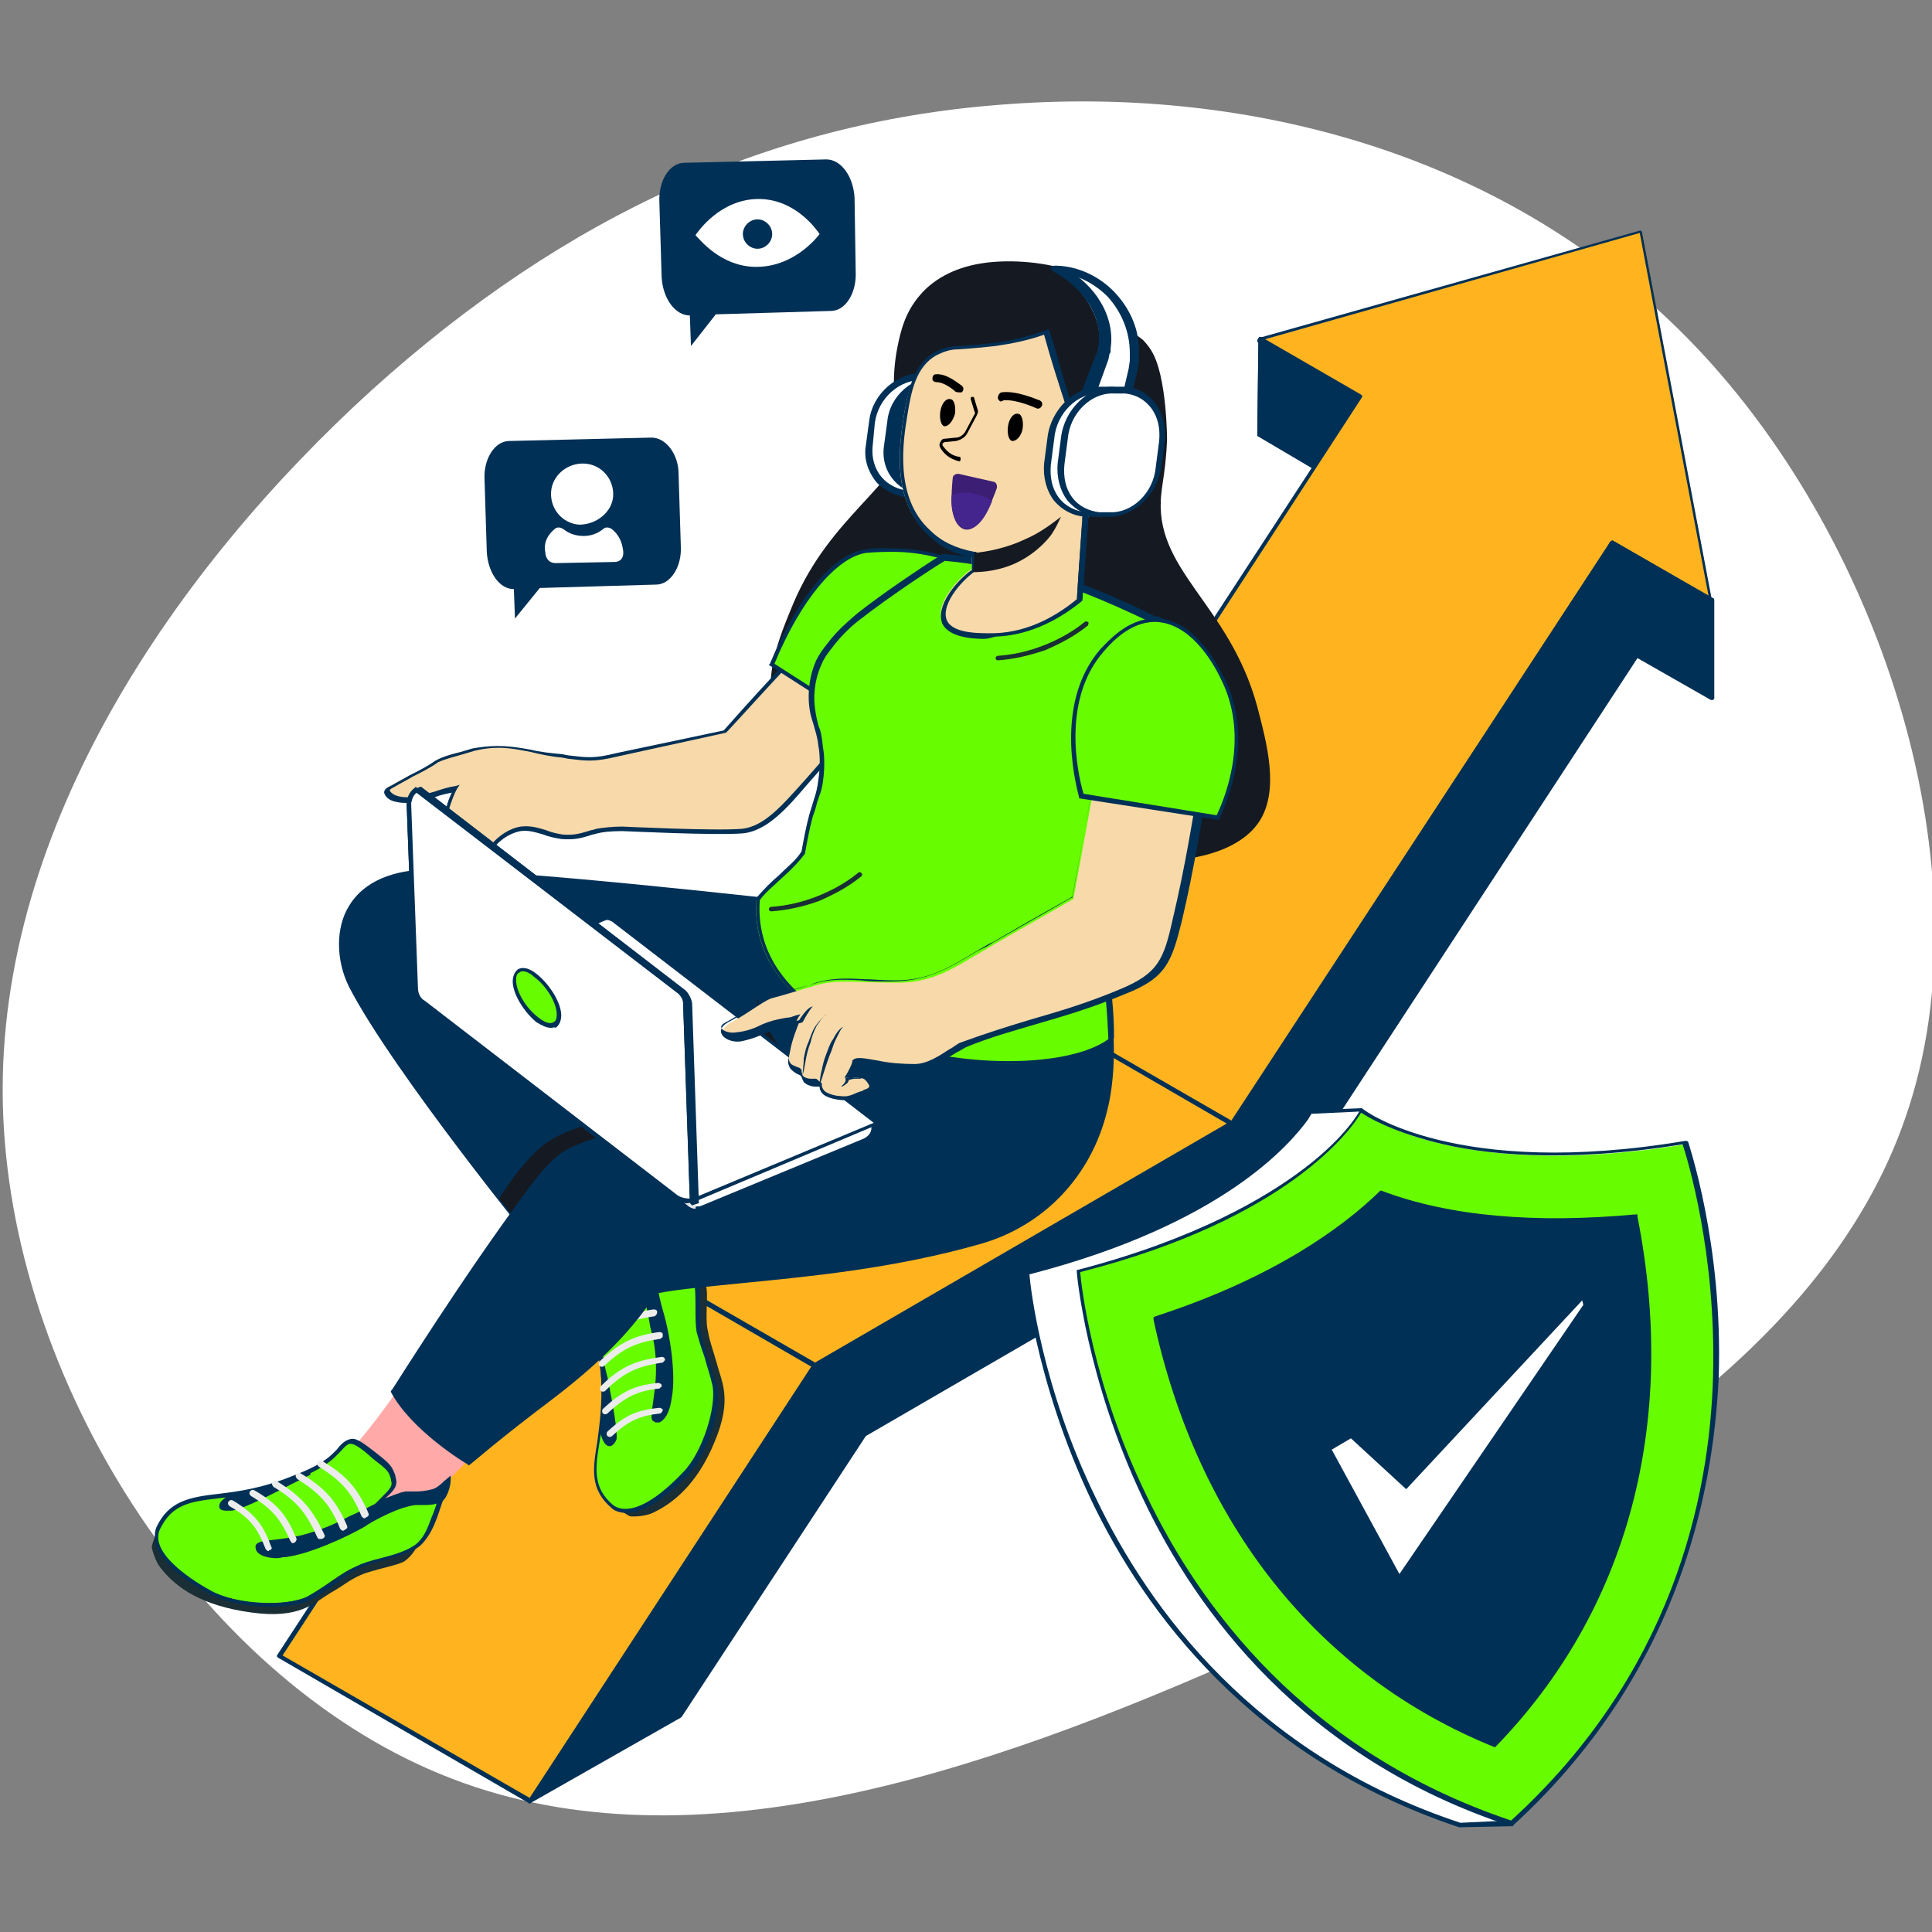 <svg width="400" height="400" viewBox="0 0 400 400" fill="none" xmlns="http://www.w3.org/2000/svg">
<rect x="0" y="0" width="400" height="400" fill="#808080" stroke="none"/>
<g clip-path="url(#clip0_2224_2949)">
<path d="M209.158 21.536C258.207 18.024 312.628 31.369 351.167 71.87C389.705 112.372 411.894 180.733 394.61 231.067C377.326 281.869 319.869 314.879 260.776 341.568C201.917 368.023 141.19 387.922 91.206 367.32C40.989 346.719 1.75 285.615 0.582 228.258C-0.586 170.9 36.785 117.288 76.959 80.766C117.132 44.479 160.342 24.814 209.158 21.536Z" fill="white"/>
<path d="M134.884 90.6L105.454 91.302C102.418 91.302 100.082 95.048 100.316 99.262L100.783 114.245C101.017 118.459 103.352 121.971 106.389 121.971L106.622 128.058L111.761 121.737L135.818 121.035C138.854 121.035 141.19 117.289 140.957 113.075L140.489 98.091C140.489 94.112 137.92 90.6 134.884 90.6Z" fill="#013056"/>
<path d="M126.943 102.774C127.177 99.262 124.607 96.218 121.104 95.984C117.6 95.75 114.33 98.325 114.097 101.837C113.863 105.349 116.432 108.392 119.936 108.626C123.439 108.626 126.709 106.051 126.943 102.774Z" fill="white"/>
<path d="M114.797 109.562C115.264 109.094 115.965 109.094 116.665 109.562C117.833 110.499 119.234 110.967 120.869 110.967C122.271 110.967 123.672 110.499 124.84 109.562C125.307 109.094 126.008 109.094 126.709 109.562C128.11 110.733 128.811 112.138 129.044 114.245V114.479C129.044 115.649 128.344 116.352 127.176 116.352L115.03 116.586C113.862 116.586 113.162 115.883 112.928 114.713V114.479C112.461 112.372 113.395 110.733 114.797 109.562Z" fill="white"/>
<path d="M261.01 70.466L260.776 90.131L281.564 102.539L281.797 82.406L261.01 70.466Z" fill="#67FD00"/>
<path d="M281.564 102.773L260.543 90.365C260.31 90.365 260.31 90.131 260.31 89.897L260.543 70.232C260.543 69.998 260.543 69.998 260.777 69.763C261.01 69.763 261.01 69.763 261.244 69.763L282.031 81.703C282.265 81.703 282.265 81.937 282.265 82.171V102.071C282.031 102.539 282.031 102.773 281.564 102.773C281.798 102.773 281.798 102.773 281.564 102.773ZM261.244 89.897L281.331 101.603V82.64L261.477 71.168L261.244 89.897Z" fill="#013056"/>
<path d="M261.01 70.466L260.776 90.131L281.564 102.539L281.797 82.406L261.01 70.466Z" fill="#013056"/>
<path d="M281.564 102.773L260.543 90.365C260.31 90.365 260.31 90.131 260.31 89.897L260.543 70.232C260.543 69.998 260.543 69.998 260.777 69.763C261.01 69.763 261.01 69.763 261.244 69.763L282.031 81.703C282.265 81.703 282.265 81.937 282.265 82.171V102.071C282.031 102.539 282.031 102.773 281.564 102.773C281.798 102.773 281.798 102.773 281.564 102.773ZM261.244 89.897L281.331 101.603V82.64L261.477 71.168L261.244 89.897Z" fill="#013056"/>
<path d="M109.659 372.939L168.517 282.806L116.666 252.605L57.807 342.739L109.659 372.939Z" fill="#FFB41F"/>
<path d="M109.659 373.408L57.573 343.207L57.34 342.973V342.739L116.199 252.605C116.432 252.371 116.666 252.371 116.666 252.371L168.518 282.338L168.751 282.572V282.806L109.892 372.939C109.892 373.174 109.892 373.408 109.659 373.408ZM58.508 342.739L109.659 372.237L168.051 282.806L116.899 253.308L58.508 342.739Z" fill="#013056"/>
<path d="M168.517 282.806L254.937 232.706L203.085 202.739L116.665 252.605L168.517 282.806Z" fill="#FFB41F"/>
<path d="M168.517 283.274L116.432 253.073C116.198 253.073 116.198 252.839 116.198 252.605C116.198 252.371 116.198 252.371 116.432 252.137L202.852 202.037C203.085 202.037 203.085 202.037 203.319 202.037L255.171 232.003C255.404 232.003 255.404 232.237 255.404 232.471C255.404 232.705 255.404 232.705 255.171 232.94L168.517 283.274C168.751 283.274 168.751 283.274 168.517 283.274ZM117.6 252.605L168.751 282.103L254.236 232.471L203.085 203.207L117.6 252.605Z" fill="#013056"/>
<path d="M203.086 202.739L281.798 82.405L261.011 70.466L339.956 47.991L354.437 124.546L333.65 112.372L254.938 232.706L203.086 202.739Z" fill="#FFB41F"/>
<path d="M254.938 233.174L202.853 202.973L202.619 202.739V202.505L280.864 82.639L260.544 70.934C260.31 70.934 260.31 70.7 260.31 70.466C260.31 70.231 260.544 70.231 260.544 69.997L339.489 47.757H339.723L339.957 47.991L354.438 124.311C354.438 124.546 354.438 124.546 354.204 124.78C353.971 124.78 353.971 124.78 353.737 124.78L333.417 113.074L255.405 232.94C255.172 232.94 255.172 233.174 254.938 233.174ZM203.787 202.505L254.938 232.003L333.417 112.138C333.65 111.904 333.884 111.904 333.884 111.904L353.737 123.375L339.489 48.225L261.945 70.231L281.798 81.703L282.032 81.937V82.171L203.787 202.505Z" fill="#013056"/>
<path d="M354.437 124.545V144.445L338.788 135.548L266.615 246.05L178.794 296.852L140.956 354.912L109.658 372.939L168.517 282.805L254.937 232.705L333.649 112.371L354.437 124.545Z" fill="#013056"/>
<path d="M109.659 373.407C109.659 373.407 109.425 373.407 109.425 373.172C109.192 372.938 109.192 372.704 109.425 372.704L168.284 282.571C168.284 282.571 168.284 282.571 168.518 282.337L254.937 232.237L333.416 112.137C333.65 111.903 333.883 111.903 333.883 111.903L354.671 123.842C354.904 123.842 354.904 124.076 354.904 124.311V144.444C354.904 144.678 354.904 144.678 354.671 144.913C354.437 144.913 354.437 144.913 354.203 144.913L339.022 136.25L267.083 246.283C267.083 246.283 267.083 246.283 266.849 246.517L179.262 297.32L141.19 355.38C141.19 355.38 141.19 355.38 140.957 355.614L109.659 373.407ZM168.985 283.039L111.06 371.534L140.49 354.443L178.561 296.384C178.561 296.384 178.561 296.383 178.795 296.149L266.382 245.347L338.554 135.314C338.788 135.08 339.022 135.08 339.022 135.08L353.736 143.742V124.779L333.65 113.073L255.405 232.939C255.405 232.939 255.405 232.939 255.171 233.173L168.985 283.039Z" fill="#013056"/>
<path d="M338.788 135.549L333.649 112.372L354.437 124.546V144.446L338.788 135.549Z" fill="#013056"/>
<path d="M354.437 144.913C354.204 144.913 354.204 144.913 354.437 144.913L338.788 136.017L338.555 135.783L333.183 112.606C333.183 112.372 333.183 112.372 333.416 112.138C333.65 112.138 333.65 112.138 333.883 112.138L354.671 124.077C354.904 124.077 354.904 124.312 354.904 124.546V144.679C354.671 144.679 354.671 144.679 354.437 144.913ZM339.255 135.315L353.97 143.743V124.78L334.35 113.308L339.255 135.315Z" fill="#013056"/>
<path d="M281.798 229.897L271.054 230.365L270.12 231.77C266.616 236.686 252.602 253.308 212.429 263.609C212.429 263.609 219.202 350.699 302.118 377.856L312.863 377.388L281.798 229.897Z" fill="white"/>
<path d="M302.118 378.324C259.141 364.043 236.952 333.609 225.975 310.666C214.063 285.616 212.194 263.843 212.194 263.609V263.141H212.428C252.368 252.84 266.382 236.218 269.885 231.535L270.82 229.897L282.031 229.428V229.897L313.329 378.09L302.118 378.324ZM213.129 263.843C213.362 266.652 215.698 287.254 226.909 310.197C237.887 333.14 259.842 363.341 302.351 377.388L312.395 376.92L281.564 230.131L271.52 230.599L270.82 231.77C267.083 236.92 253.069 253.542 213.129 263.843Z" fill="#013056"/>
<path d="M312.862 377.621C229.945 350.23 223.172 263.374 223.172 263.374C270.586 251.201 281.797 230.13 281.797 230.13C281.797 230.13 300.483 244.879 348.831 236.92C348.831 236.686 377.56 318.859 312.862 377.621Z" fill="#67FD00"/>
<path d="M313.094 378.09H312.861C269.884 364.043 247.696 333.609 236.718 310.432C224.806 285.381 222.938 263.609 222.938 263.375V262.907H223.171C247.462 256.586 262.177 247.923 270.118 241.836C278.76 235.281 281.563 229.897 281.563 229.897L281.796 229.428L282.264 229.663C282.497 229.897 301.416 244.178 348.83 236.218H349.297L349.531 236.452C349.531 236.686 356.771 257.522 355.837 285.147C354.669 310.666 346.728 347.421 313.094 378.09ZM223.638 263.375C223.872 266.184 226.207 286.786 237.419 309.729C248.396 332.672 270.352 362.639 312.861 376.92C346.027 346.719 353.969 310.432 354.669 284.913C355.37 259.395 349.297 239.729 348.363 236.92C323.605 240.9 306.788 239.027 296.978 236.452C287.869 234.111 283.198 231.301 281.796 230.365C279.928 233.643 266.848 252.372 223.638 263.375Z" fill="#013056"/>
<path d="M309.358 361.235C270.82 345.549 247.463 311.837 239.055 273.208C263.346 265.248 277.593 254.947 285.301 247.456C301.651 253.543 320.803 254.011 338.087 252.372C346.262 291.703 338.087 331.502 309.358 361.235Z" fill="#013056"/>
<path d="M309.592 361.703H309.359C272.922 346.954 247.93 315.583 238.821 273.208V272.74L239.288 272.506C263.813 264.546 278.061 254.011 285.535 246.753L285.768 246.519H286.002C300.249 251.904 318.001 253.309 338.554 251.436H339.022V251.904C347.43 294.512 337.153 333.375 309.592 361.703ZM239.522 273.442C248.631 315.114 273.389 346.017 309.359 360.766C336.219 332.907 346.262 294.512 337.854 252.606C317.3 254.713 299.782 253.074 285.535 247.924C277.827 255.181 263.813 265.482 239.522 273.442Z" fill="#013056"/>
<path d="M275.256 299.897L289.737 326.82L328.276 270.399L328.042 268.292L291.138 307.857L279.694 297.322L275.256 299.897Z" fill="white"/>
<path d="M289.738 327.522L274.79 299.662L279.929 296.853L291.14 307.154L328.277 267.355L328.978 270.398L289.738 327.522ZM275.724 300.131L289.738 325.883L327.81 270.164L327.576 269.228L291.14 308.324L279.695 297.789L275.724 300.131Z" fill="#013056"/>
<path d="M189.072 88.961C185.568 100.9 172.021 106.753 164.314 124.78C161.511 131.569 157.073 141.636 161.277 149.128C169.686 164.345 211.261 163.409 220.603 147.255C228.778 132.74 212.662 104.88 206.122 94.111C200.283 92.707 194.677 90.6 189.072 88.961Z" fill="#151A22"/>
<path d="M201.217 124.077C190.239 117.522 182.765 119.395 174.59 125.716C168.984 130.399 150.299 151.235 150.299 151.235L127.877 156.151C122.738 157.322 121.57 157.087 116.432 156.385C108.491 155.449 105.454 153.576 97.98 154.98C95.411 155.683 92.842 156.151 90.506 157.322C87.703 159.429 84.2 160.599 81.163 162.472C79.061 163.408 80.463 164.579 82.097 165.047C86.302 165.984 90.272 163.643 94.243 162.94C93.542 164.111 93.075 165.515 92.608 166.92C92.374 167.622 92.141 168.325 92.141 169.027C92.374 169.964 93.075 170.9 93.309 171.602C93.542 172.305 93.542 173.007 94.009 173.475C94.477 173.944 95.177 174.178 95.644 174.88C96.579 176.051 95.878 178.392 97.279 179.094C97.98 179.562 98.914 179.328 99.381 178.626C100.082 178.158 100.316 177.455 100.783 176.753C102.418 174.178 104.753 171.836 107.79 171.368C111.06 170.9 113.162 172.539 116.432 173.007C119.702 173.241 121.337 172.539 123.672 171.837C124.84 171.602 126.709 171.368 128.811 171.368C128.811 171.368 147.73 172.305 153.569 171.837C160.576 171.134 165.715 161.77 172.955 154.98C188.137 140.934 199.348 129.462 201.217 124.077Z" fill="#F8D9AA"/>
<path d="M97.98 179.796C97.747 179.796 97.279 179.796 97.046 179.562C96.112 179.093 96.112 177.923 95.878 176.986C95.878 176.284 95.644 175.582 95.411 175.113C95.177 174.879 94.944 174.645 94.71 174.645C94.477 174.411 94.01 174.177 93.776 173.943C93.309 173.475 93.309 172.772 93.075 172.304V172.07C93.075 171.602 92.842 171.368 92.608 170.899C92.374 170.431 92.141 169.963 91.907 169.495C91.907 169.026 91.907 168.324 92.141 167.856C92.141 167.622 92.374 167.388 92.374 167.388C92.608 166.217 93.075 165.047 93.542 164.11C92.374 164.344 91.207 164.578 90.039 165.047C87.47 165.749 84.667 166.685 81.864 165.983C80.696 165.749 79.762 165.047 79.528 164.11C79.528 163.642 79.762 163.174 80.93 162.705C82.098 162.003 83.499 161.301 84.667 160.598C86.535 159.662 88.404 158.725 90.039 157.555C91.674 156.618 93.542 156.15 95.411 155.682C96.112 155.448 97.046 155.214 97.747 154.98C102.885 154.043 105.921 154.511 109.892 155.214C111.761 155.682 113.863 155.916 116.432 156.15L117.6 156.384C121.57 156.853 122.972 157.087 127.643 155.916L149.832 151.234C151.467 149.361 168.517 130.164 174.123 125.95C184.634 117.522 192.575 119.16 201.217 124.311L201.45 124.545V124.779C199.348 130.632 186.736 143.274 173.189 155.916C170.853 158.023 168.985 160.364 166.882 162.705C162.912 167.388 158.708 172.07 153.803 172.538C147.963 173.006 129.512 172.07 128.811 172.07C126.242 172.07 124.607 172.304 123.673 172.538C122.972 172.772 122.505 172.772 122.038 173.006C120.403 173.475 119.001 173.943 116.198 173.709C114.797 173.475 113.629 173.24 112.461 172.772C110.826 172.304 109.425 171.836 107.79 172.07C105.221 172.538 102.651 174.411 101.016 177.22L100.783 177.455C100.316 178.157 100.082 178.625 99.382 179.093C99.148 179.562 98.681 179.796 97.98 179.796ZM95.177 162.471L94.71 163.174C94.01 164.344 93.542 165.749 93.075 167.154C93.075 167.388 92.842 167.622 92.842 167.856C92.608 168.324 92.608 168.792 92.608 169.261C92.608 169.729 92.842 169.963 93.075 170.431C93.309 170.899 93.542 171.368 93.776 171.836V172.07C93.776 172.538 94.01 173.006 94.243 173.475C94.477 173.709 94.71 173.943 94.944 173.943C95.177 174.177 95.644 174.411 95.878 174.645C96.345 175.347 96.579 176.05 96.579 176.986C96.579 177.923 96.812 178.625 97.279 178.859C97.747 179.093 98.447 178.859 98.914 178.625C99.382 178.157 99.615 177.689 100.082 177.22L100.316 176.752C102.184 173.709 104.987 171.602 107.79 171.133C109.892 170.899 111.293 171.368 112.928 171.836C114.096 172.304 115.031 172.538 116.432 172.772C118.768 173.006 120.169 172.538 121.804 172.07C122.271 171.836 122.972 171.836 123.439 171.602C124.84 171.368 126.709 171.133 128.811 171.133C129.045 171.133 147.963 172.07 153.569 171.602C158.24 171.133 161.978 166.685 166.415 161.769C168.517 159.428 170.386 157.087 172.722 154.98C185.334 143.04 198.18 130.398 200.516 124.545C189.305 117.99 182.064 120.565 174.59 126.418C168.985 130.866 150.533 151.702 150.299 151.702L127.877 156.618C122.972 157.789 121.57 157.555 117.6 157.087L116.432 156.853C113.863 156.618 111.761 156.15 109.892 155.682C106.155 154.98 103.119 154.277 98.214 155.448C97.513 155.682 96.579 155.916 95.878 156.15C94.243 156.618 92.374 157.087 90.74 157.789C89.105 158.96 87.236 159.896 85.368 160.832C84.2 161.535 82.798 162.237 81.63 162.939C81.163 163.174 80.696 163.408 80.696 163.642C80.696 163.876 81.397 164.578 82.331 164.812C84.9 165.515 87.47 164.578 90.039 163.876C91.44 163.408 92.842 162.94 94.477 162.705L95.177 162.471Z" fill="#013056"/>
<path d="M234.384 68.592C234.384 68.826 236.252 69.997 236.72 70.465C236.72 70.465 237.654 71.402 238.354 72.572C241.624 77.723 241.624 91.067 241.624 91.067C241.391 96.686 240.69 99.729 240.457 102.071C238.588 117.99 254.471 124.779 260.31 146.318C262.178 153.575 265.215 164.11 260.31 170.666C250.033 184.478 208.925 178.391 201.684 161.067C193.743 141.87 226.676 106.519 225.975 106.05C225.742 106.05 224.574 107.923 222.238 108.626C221.07 108.86 219.903 108.86 218.735 108.626C216.399 108.392 213.83 107.923 211.728 106.753C208.925 105.348 206.823 103.241 204.721 100.9C201.684 97.622 198.882 94.111 195.845 90.833C194.444 89.194 192.809 87.556 191.174 86.151C190.006 85.214 190.006 84.512 189.539 84.512C187.904 84.746 189.539 95.984 188.838 96.218C188.138 96.452 183.233 84.746 185.802 71.87C186.503 68.358 187.437 64.612 190.473 61.101C193.042 58.057 197.247 55.482 203.086 54.546C212.896 52.907 232.282 55.482 234.384 68.592Z" fill="#151A22"/>
<path d="M195.377 115.416C192.808 114.714 189.071 113.777 184.4 113.777C184.4 113.777 181.363 113.777 178.794 114.011C172.488 114.948 165.014 124.312 159.642 137.422C167.349 142.339 175.291 147.255 182.998 152.406C187.203 140.232 191.407 127.824 195.377 115.416Z" fill="#67FD00"/>
<path d="M183.232 153.108L159.175 137.657L159.408 137.422C165.014 123.844 172.488 114.713 179.028 113.777C181.364 113.309 184.4 113.543 184.634 113.543C188.371 113.543 192.108 114.011 195.611 115.182L196.078 115.416L183.232 153.108ZM160.343 137.422L182.999 151.937L194.911 115.65C191.407 114.713 188.137 114.245 184.634 114.245C184.634 114.245 181.597 114.245 179.262 114.479C173.189 115.416 165.715 124.312 160.343 137.422Z" fill="#013056"/>
<path d="M188.604 102.539H190.706C196.078 102.773 200.983 98.559 201.45 93.174L202.151 88.024C202.852 82.639 198.881 78.191 193.509 77.957H191.407C186.035 77.723 181.13 81.937 180.663 87.321L179.962 92.472C179.261 97.856 183.232 102.305 188.604 102.539Z" fill="white"/>
<path d="M188.136 103.006C185.567 102.772 182.998 101.601 181.363 99.728C179.728 97.621 178.794 95.046 179.261 92.237L179.962 87.086C180.662 81.468 185.801 77.019 191.406 77.254H193.508C196.311 77.254 198.881 78.424 200.515 80.531C202.15 82.638 203.085 85.213 202.618 88.023L201.917 93.173C201.216 98.792 196.078 103.24 190.472 103.006H188.37C188.37 103.006 188.37 103.006 188.136 103.006ZM193.742 78.658H193.508H191.406C186.268 78.424 181.83 82.404 181.129 87.554L180.662 92.471C180.429 94.812 181.129 97.153 182.531 98.792C183.932 100.431 186.268 101.601 188.604 101.601H190.706C195.844 101.835 200.282 97.855 200.983 92.705L201.683 87.554C201.917 85.213 201.216 82.872 199.815 81.233C198.18 79.829 196.078 78.892 193.742 78.658Z" fill="#013056"/>
<path d="M191.641 102.539H193.743C199.115 102.773 204.02 98.559 204.487 93.174L205.188 88.024C205.889 82.639 201.918 78.191 196.546 77.957H194.444C189.072 77.723 184.167 81.937 183.7 87.321L182.999 92.472C182.299 97.856 186.269 102.305 191.641 102.539Z" fill="#013056"/>
<path d="M130.913 254.243L123.205 234.578L99.849 243.24C110.126 255.648 121.103 270.631 123.439 275.782C123.439 275.782 135.818 274.377 138.154 268.29C140.723 262.437 133.949 256.584 130.913 254.243Z" fill="#FFAAA8"/>
<path d="M143.759 262.905C144.927 263.841 145.394 264.778 146.095 266.183C146.796 267.353 145.862 272.972 146.562 275.547C147.029 278.122 147.497 279.059 148.431 282.336C149.365 286.082 151.701 289.594 147.964 298.49C144.227 307.621 139.088 311.366 135.117 313.239C133.015 314.176 130.446 313.942 130.446 313.942C130.446 313.942 125.541 311.6 126.709 308.557C127.643 305.748 143.759 262.905 143.759 262.905Z" fill="#1A2E35"/>
<path d="M120.636 270.865C120.636 271.802 121.804 273.44 122.271 274.143C123.906 276.952 124.373 280.464 124.606 283.741C126.241 298.725 119.701 305.514 126.942 311.835C129.044 313.474 133.949 313.474 141.89 305.046C146.095 300.597 149.131 291.233 147.963 286.785C147.029 282.337 145.394 279.293 144.693 275.782C143.992 272.27 145.16 266.183 143.525 262.905C142.591 261.032 140.956 259.628 139.321 258.457C137.92 257.521 135.117 256.116 133.716 255.18C132.314 254.243 131.613 253.307 130.679 254.243L132.081 256.35C134.183 260.096 133.482 260.564 133.248 262.437C133.015 264.31 133.482 266.651 133.716 268.524C132.081 265.949 131.613 263.842 129.511 264.076C127.643 264.31 127.176 264.076 124.139 266.417C121.336 269.226 120.636 270.163 120.636 270.865Z" fill="#67FD00"/>
<path d="M129.745 313.24C128.344 313.24 127.176 312.772 126.709 312.304C122.037 308.324 122.738 304.11 123.672 298.491C124.14 294.745 124.84 290.063 124.373 283.976C124.14 280.932 123.672 277.421 122.037 274.611C122.037 274.377 121.804 274.143 121.57 273.909C121.103 272.973 120.403 271.802 120.169 271.1C120.169 269.929 121.103 268.993 124.14 266.417C126.942 264.076 127.643 264.076 129.512 263.842H129.745C131.614 263.608 132.314 265.013 133.249 266.652C133.015 265.247 133.015 263.842 133.015 262.438C133.015 261.969 133.015 261.735 133.249 261.501C133.482 260.33 133.716 259.628 131.847 256.585L130.212 254.009H130.679C131.847 253.073 132.548 253.775 133.482 254.478C133.716 254.712 133.949 254.946 134.183 255.18C134.884 255.648 135.818 256.116 136.752 256.819C137.92 257.521 139.088 257.989 139.789 258.692C141.424 259.862 143.059 261.267 143.993 263.14C144.927 265.013 144.927 268.29 144.927 271.1C144.927 272.973 144.927 274.611 145.161 276.016C145.394 277.655 146.095 279.294 146.562 281.167C147.263 283.039 147.73 284.912 148.431 287.019C149.598 291.702 146.328 301.534 142.124 305.748C136.285 311.601 132.314 313.24 129.745 313.24ZM129.979 264.779H129.512C127.877 264.779 127.643 265.013 124.607 267.12C121.804 269.227 120.87 270.163 120.87 270.866C120.87 271.568 121.57 272.504 122.037 273.207C122.271 273.441 122.271 273.675 122.505 273.909C124.14 276.718 124.607 280.464 124.84 283.742C125.541 289.829 124.84 294.511 124.14 298.491C123.205 304.11 122.738 308.09 126.942 311.601C128.11 312.538 132.314 314.411 141.424 304.812C145.394 300.832 148.431 291.233 147.496 286.785C147.029 284.678 146.328 282.805 145.861 280.932C145.161 279.06 144.693 277.421 144.226 275.782C143.993 274.377 143.993 272.738 143.993 270.866C143.993 268.056 143.993 265.013 143.059 263.14C142.124 261.267 140.489 260.096 139.088 258.926C138.387 258.458 137.219 257.755 136.052 257.053C135.117 256.585 133.949 255.882 133.482 255.414C133.249 255.18 133.015 254.946 132.548 254.712C131.847 254.009 131.38 254.009 131.147 254.009L132.314 255.882C134.183 258.926 133.949 259.862 133.716 261.501C133.716 261.735 133.716 261.969 133.482 262.438C133.249 263.842 133.482 265.247 133.716 266.652C133.716 267.12 133.949 267.822 133.949 268.29L134.183 269.929L133.249 268.524C132.782 268.056 132.548 267.354 132.314 266.886C131.614 265.715 131.147 264.779 129.979 264.779Z" fill="#013056"/>
<path d="M124.606 283.975C125.073 288.658 124.839 292.403 124.372 295.681C125.307 299.661 126.474 299.661 126.941 297.554C127.409 295.681 125.54 287.253 124.139 280.464C124.372 281.634 124.606 282.805 124.606 283.975Z" fill="#013056"/>
<path d="M126.241 299.426C125.307 299.426 124.606 298.255 124.139 295.914C124.606 293.105 124.84 289.125 124.372 284.208C124.139 282.804 124.139 281.867 123.905 280.931L124.84 280.697C125.073 282.101 125.307 283.506 125.774 285.145C126.942 290.998 127.876 296.382 127.642 298.021C127.175 299.192 126.475 299.426 126.241 299.426ZM124.84 295.68C125.54 298.255 126.007 298.489 126.241 298.489C126.241 298.489 126.475 298.255 126.708 297.553C126.942 296.382 126.241 292.871 125.54 288.657C125.307 291.466 125.073 293.807 124.84 295.68Z" fill="#013056"/>
<path d="M135.817 261.267C136.284 259.394 135.817 257.521 134.883 255.882C134.649 255.648 134.182 255.414 133.948 255.414C132.547 254.477 131.846 253.541 130.912 254.477L132.314 256.585C134.416 260.33 133.715 260.799 133.481 262.671C133.248 264.544 133.715 266.885 133.948 268.758C134.883 275.314 136.051 277.421 136.051 283.508C136.051 289.594 134.649 293.574 135.35 293.808C136.051 294.277 137.919 293.808 138.62 288.892C139.321 284.21 138.153 275.782 136.985 271.802C136.051 268.056 135.35 263.842 135.817 261.267Z" fill="#013056"/>
<path d="M136.051 294.51C135.818 294.51 135.584 294.51 135.35 294.276C134.65 294.042 134.883 292.872 135.117 290.999C135.35 289.126 135.818 286.551 135.818 283.507C135.818 279.761 135.35 277.42 134.65 274.845C134.416 273.206 133.949 271.333 133.482 268.758C133.482 268.29 133.482 267.588 133.248 267.119C133.015 265.715 132.781 264.076 133.015 262.671C133.015 262.203 133.015 261.969 133.248 261.735C133.482 260.564 133.715 259.862 131.847 256.818L130.212 254.243L130.679 254.009C131.847 253.073 132.548 253.775 133.482 254.477C133.715 254.711 133.949 254.945 134.183 255.18C134.416 255.414 134.65 255.648 135.117 255.648C136.051 257.521 136.518 259.628 136.051 261.501C135.584 263.608 136.051 267.353 137.452 272.036C138.62 276.016 140.022 284.444 139.087 289.36C138.62 292.872 137.452 294.042 136.518 294.51C136.518 294.51 136.285 294.51 136.051 294.51ZM131.613 254.477L132.781 256.35C134.65 259.394 134.416 260.33 134.183 261.969C134.183 262.203 134.183 262.437 133.949 262.905C133.715 264.31 133.949 265.715 134.183 267.119C134.183 267.588 134.416 268.29 134.416 268.758C134.65 271.333 135.117 273.206 135.35 274.845C135.818 277.654 136.285 279.761 136.518 283.741C136.518 287.019 136.051 289.594 135.818 291.467C135.584 292.403 135.584 293.574 135.584 293.808C135.818 293.808 136.051 293.808 136.285 293.808C136.752 293.574 137.686 292.638 138.387 289.36C139.087 284.912 137.92 276.718 136.752 272.504C135.818 269.226 134.883 264.544 135.35 261.501C135.584 259.862 135.35 258.223 134.65 256.35C134.416 256.116 133.949 255.882 133.949 255.882C133.715 255.648 133.482 255.414 133.015 255.18C132.08 254.477 131.847 254.243 131.613 254.477Z" fill="#013056"/>
<path d="M136.987 292.404L136.753 292.638C132.549 293.107 130.214 294.043 126.71 297.321C126.476 297.555 126.009 297.555 125.776 297.321C125.542 297.086 125.542 296.618 125.776 296.384C129.513 292.872 132.082 291.936 136.52 291.468C136.753 291.468 137.221 291.702 137.221 291.936C137.221 291.936 137.221 292.17 136.987 292.404Z" fill="#ECECEC"/>
<path d="M136.752 287.252L136.519 287.486C132.081 287.954 129.512 289.125 125.774 292.636C125.541 292.871 125.074 292.871 124.84 292.636C124.607 292.402 124.607 291.934 124.84 291.7C128.811 287.954 131.614 286.784 136.285 286.315C136.519 286.315 136.986 286.55 136.986 286.784C136.986 287.018 136.986 287.252 136.752 287.252Z" fill="#ECECEC"/>
<path d="M137.453 281.868L137.22 282.102C132.315 282.805 129.278 283.975 125.308 287.955C125.074 288.189 124.607 288.189 124.373 287.955C124.14 287.721 124.14 287.253 124.373 287.019C128.578 282.805 131.848 281.634 136.986 280.932C137.453 280.932 137.687 281.166 137.687 281.634C137.687 281.4 137.687 281.634 137.453 281.868Z" fill="#ECECEC"/>
<path d="M136.986 276.952L136.753 277.186C131.848 277.888 129.045 279.059 125.074 282.805C124.841 283.039 124.374 283.039 124.14 282.805C123.906 282.571 123.906 282.103 124.14 281.868C128.344 277.888 131.381 276.484 136.519 275.781C136.986 275.781 137.22 276.016 137.22 276.25C137.22 276.718 137.22 276.952 136.986 276.952Z" fill="#ECECEC"/>
<path d="M135.819 272.268L135.586 272.503C130.681 273.205 127.878 274.375 123.907 278.121C123.674 278.355 123.207 278.355 122.973 278.121C122.739 277.887 122.739 277.419 122.973 277.185C127.177 273.205 130.214 271.8 135.352 271.098C135.819 271.098 136.053 271.332 136.053 271.566C136.053 271.8 136.053 272.034 135.819 272.268Z" fill="#ECECEC"/>
<path d="M160.809 186.585C160.809 186.585 109.658 180.966 90.038 180.498C70.185 180.264 68.083 195.013 72.754 204.377C81.863 222.17 111.76 258.692 111.76 258.692C111.76 258.692 124.139 255.18 127.876 245.581L121.803 228.023L160.108 234.344L167.115 229.427L160.809 186.585Z" fill="#013056"/>
<path d="M111.526 258.926C111.059 258.457 81.396 221.936 72.287 204.377C69.484 198.759 69.484 191.969 72.287 187.521C74.389 184.01 79.294 179.795 90.038 180.03C109.19 180.264 160.108 186.117 160.809 186.117H161.042L167.582 229.662L160.108 234.812H159.874L122.27 228.725L128.109 245.581V245.815C124.372 255.414 112.227 258.926 111.76 259.16L111.526 258.926ZM89.337 180.966C81.629 180.966 76.024 183.307 72.987 187.989C70.185 192.438 70.185 198.759 72.987 204.143C81.629 220.999 109.19 254.946 111.76 258.223C113.628 257.755 123.905 254.009 127.175 245.815L120.869 227.789L159.641 234.11L166.414 229.427L159.874 187.053C155.437 186.585 108.022 181.434 89.571 180.966C89.804 180.966 89.571 180.966 89.337 180.966Z" fill="#013056"/>
<path d="M108.256 241.367C112.694 235.983 115.497 234.812 123.205 232.237L127.876 245.582C124.139 255.18 111.76 258.692 111.76 258.692C111.76 258.692 108.256 254.478 103.352 248.157C104.753 245.816 106.622 243.24 108.256 241.367Z" fill="#151A22"/>
<path d="M119.467 211.635C121.803 215.381 123.905 218.892 125.774 221.936C127.642 225.213 133.248 226.852 139.087 225.916C146.328 224.511 154.502 221.702 159.174 219.829C156.137 213.742 156.838 206.484 156.838 206.484C158.707 215.849 165.246 220.999 165.246 220.999L163.611 231.066L160.809 234.344L127.876 228.959L122.504 228.023C115.964 211.635 113.628 204.377 105.22 200.866C105.22 200.866 112.46 200.397 119.467 211.635Z" fill="#151A22"/>
<path d="M91.206 308.091L109.891 289.127L92.374 273.208C83.732 286.084 75.323 298.258 69.951 302.94C69.951 302.94 73.221 314.88 79.761 315.816C86.301 316.519 89.571 311.836 91.206 308.091Z" fill="#FFAAA8"/>
<path d="M86.536 319.795C85.835 321.2 85.135 322.136 83.967 323.073C83.032 324.009 77.193 324.946 74.624 326.116C72.055 327.287 71.588 327.989 68.318 329.862C64.814 331.969 62.011 335.247 51.968 333.842C41.691 332.437 36.553 328.691 33.516 324.946C31.881 323.073 31.414 320.263 31.414 320.263C31.414 320.263 32.582 314.645 35.618 314.879C39.122 315.347 86.536 319.795 86.536 319.795Z" fill="#1A2E35"/>
<path d="M72.054 298.491C71.119 298.725 69.718 300.363 69.017 301.066C66.682 303.407 63.178 304.812 60.142 306.216C45.66 311.835 36.785 307.387 32.581 316.283C31.413 318.858 32.814 323.775 43.558 329.393C49.164 332.437 59.441 332.671 63.645 330.564C67.849 328.223 70.419 325.648 73.922 324.243C77.192 322.604 83.732 322.136 86.535 319.561C88.17 318.156 89.104 316.049 89.805 314.176C90.505 312.537 92.14 307.153 92.14 307.153C88.87 310.43 86.068 309.026 83.966 309.26C81.863 309.494 79.995 310.664 77.893 311.367C79.995 309.026 81.863 307.855 81.163 305.982C80.462 304.109 80.462 303.641 77.192 301.3C74.156 298.725 72.988 298.256 72.054 298.491Z" fill="#67FD00"/>
<path d="M55.937 332.671C51.499 332.671 46.595 331.735 43.558 330.096C31.179 323.541 31.646 318.156 32.347 316.283C34.916 310.664 39.354 309.962 45.427 309.26C49.397 308.791 54.302 308.089 60.142 305.748C63.178 304.577 66.681 303.173 69.017 300.832C69.251 300.597 69.484 300.363 69.718 300.129C70.418 299.193 71.353 298.256 72.287 298.022C73.455 297.554 74.623 298.256 77.893 300.832C80.929 303.173 81.162 303.641 81.863 305.514V305.748C82.564 307.621 81.396 308.791 79.761 310.196C81.162 309.728 82.564 309.026 83.965 308.791C84.433 308.791 85.133 308.791 85.834 308.791C87.702 309.026 89.571 309.026 91.907 306.684L93.308 305.514L92.841 307.153C92.841 307.387 90.972 312.771 90.505 314.176C89.805 316.049 88.87 318.156 87.235 319.795C85.6 321.434 82.33 322.136 79.294 323.072C77.425 323.541 75.79 324.009 74.389 324.711C72.754 325.413 71.353 326.584 69.718 327.755C68.083 328.925 66.448 330.096 64.346 331.266C62.244 332.203 59.207 332.671 55.937 332.671ZM72.287 298.959C71.586 299.193 70.886 300.129 70.185 300.832C69.951 301.066 69.718 301.3 69.484 301.534C67.148 303.875 63.411 305.514 60.375 306.684C54.536 309.026 49.397 309.728 45.427 310.196C39.354 310.898 35.617 311.367 33.048 316.751C30.946 321.902 40.755 327.755 43.792 329.393C48.93 332.203 59.207 332.671 63.645 330.564C65.747 329.393 67.382 328.223 69.017 327.286C70.652 326.116 72.053 325.179 73.922 324.243C75.323 323.541 76.958 323.072 78.827 322.604C81.63 321.902 84.666 320.965 86.301 319.561C87.936 318.156 88.637 316.049 89.337 314.176C89.805 313.24 90.739 310.43 91.206 308.557C89.104 309.962 87.235 309.962 85.6 309.728C84.9 309.728 84.433 309.728 83.965 309.728C82.564 309.962 81.162 310.43 79.761 311.133C79.294 311.367 78.593 311.601 78.126 311.835L76.491 312.537L77.659 311.367C78.126 310.898 78.593 310.43 79.06 309.962C80.695 308.323 81.396 307.621 80.929 306.45V306.216C80.462 304.577 80.228 304.343 77.192 302.002C74.389 299.427 72.988 298.725 72.287 298.959Z" fill="#013056"/>
<path d="M60.378 306.217C55.941 308.09 51.97 308.793 48.466 309.261C44.963 311.368 45.196 312.538 47.298 312.304C49.401 312.07 57.108 308.09 63.648 304.813C62.48 305.281 61.313 305.749 60.378 306.217Z" fill="#013056"/>
<path d="M46.831 312.772C45.663 312.772 45.429 312.303 45.429 312.069C45.196 311.133 46.13 310.196 48.466 309.026H48.699C51.736 308.558 55.706 307.855 60.611 305.982C61.779 305.514 62.947 305.046 63.881 304.578L64.348 305.28C62.947 305.982 61.545 306.685 60.144 307.387C54.772 310.196 49.4 312.772 47.765 312.772C47.064 312.772 46.831 312.772 46.831 312.772ZM48.466 309.728C46.364 310.899 45.897 311.601 45.897 311.835C45.897 311.835 46.13 312.069 46.831 312.069C47.999 312.069 51.736 310.196 55.706 308.323C53.137 309.026 50.568 309.494 48.466 309.728Z" fill="#013056"/>
<path d="M86.07 311.132C87.939 311.132 89.573 311.132 91.208 310.43C92.376 309.962 92.843 307.621 92.843 306.45L91.208 308.323C88.406 309.494 86.303 309.26 84.201 309.494C82.099 309.728 80.231 310.898 78.129 311.601C71.822 314.176 69.954 316.049 63.881 317.922C57.808 319.795 53.37 319.326 53.137 320.263C52.903 321.199 53.838 322.838 58.976 322.37C63.881 321.902 71.822 318.156 75.559 316.049C79.296 313.239 83.267 311.367 86.07 311.132Z" fill="#013056"/>
<path d="M57.341 322.604C55.005 322.604 53.838 321.902 53.37 321.433C52.903 320.965 52.903 320.497 52.903 320.029C53.137 319.326 54.071 319.092 56.173 318.858C58.042 318.624 60.845 318.39 63.881 317.453C67.618 316.283 69.72 315.346 72.289 313.942C73.924 313.239 75.793 312.303 78.129 311.132C78.596 310.898 79.296 310.664 79.763 310.43C81.165 309.728 82.8 309.259 84.201 309.025C84.902 309.025 85.369 309.025 86.07 308.791C87.471 308.791 89.106 308.557 90.975 307.855L93.31 305.514V306.45C93.31 307.621 92.61 310.196 91.442 310.898C90.04 311.601 88.873 311.601 87.238 311.601C87.004 311.601 86.537 311.601 86.07 311.601C83.734 311.835 80.231 313.239 75.793 315.815C72.056 318.156 64.115 321.667 58.976 322.37C58.509 322.37 57.808 322.604 57.341 322.604ZM92.143 307.621L91.208 308.557C89.106 309.494 87.471 309.494 85.836 309.494C85.136 309.494 84.668 309.494 84.201 309.728C82.8 309.962 81.398 310.43 79.997 311.132C79.53 311.366 78.829 311.601 78.362 311.835C76.026 312.771 74.158 313.708 72.523 314.644C69.954 316.049 67.852 316.985 64.115 318.156C60.845 319.092 58.042 319.326 56.173 319.56C55.005 319.795 53.838 319.795 53.604 320.029C53.604 320.263 53.604 320.497 53.838 320.731C54.071 321.199 55.239 321.902 58.976 321.433C63.647 320.965 71.589 317.453 75.326 315.112C78.362 313.239 82.8 310.898 85.836 310.664C86.303 310.664 86.537 310.664 87.004 310.664C88.406 310.664 89.573 310.664 90.741 309.962C91.442 309.728 91.909 308.557 92.143 307.621Z" fill="#013056"/>
<path d="M55.235 320.967L55.002 320.733C53.367 316.519 51.965 314.412 47.528 311.836C47.294 311.602 47.06 311.368 47.294 310.9C47.528 310.666 47.761 310.432 48.228 310.666C52.9 313.475 54.535 315.816 56.17 320.264C56.403 320.499 56.17 320.967 55.702 320.967C55.702 321.201 55.469 321.201 55.235 320.967Z" fill="#ECECEC"/>
<path d="M60.376 319.327L60.142 319.093C58.273 314.878 56.638 312.537 51.967 309.728C51.733 309.494 51.5 309.26 51.733 308.792C51.967 308.557 52.201 308.323 52.668 308.557C57.573 311.367 59.441 313.942 61.31 318.39C61.543 318.624 61.31 319.092 61.076 319.327C60.609 319.561 60.376 319.561 60.376 319.327Z" fill="#ECECEC"/>
<path d="M65.981 318.623L65.747 318.389C63.645 313.707 61.776 310.897 56.638 307.854C56.404 307.62 56.171 307.151 56.404 306.917C56.638 306.683 57.105 306.449 57.339 306.683C62.711 309.961 64.813 312.77 67.148 317.686C67.382 318.155 67.148 318.389 66.681 318.623C66.448 318.623 66.214 318.623 65.981 318.623Z" fill="#ECECEC"/>
<path d="M70.652 316.751L70.419 316.517C68.55 311.834 66.448 309.259 61.543 306.216C61.31 305.982 61.076 305.513 61.31 305.279C61.543 305.045 62.01 304.811 62.244 305.045C67.382 308.089 69.718 310.898 71.82 315.814C72.054 316.283 71.82 316.517 71.353 316.751C71.12 316.985 70.886 316.985 70.652 316.751Z" fill="#ECECEC"/>
<path d="M75.09 314.175L74.856 313.941C72.988 309.259 70.886 306.683 65.981 303.64C65.747 303.406 65.514 302.938 65.747 302.703C65.981 302.469 66.448 302.235 66.681 302.469C71.82 305.513 74.156 308.322 76.258 313.238C76.491 313.707 76.258 313.941 75.79 314.175C75.557 314.409 75.323 314.409 75.09 314.175Z" fill="#ECECEC"/>
<path d="M81.397 287.956C85.602 295.916 97.28 302.705 97.28 302.705C97.28 302.705 102.418 298.257 114.564 288.659C123.206 281.869 130.447 275.314 135.585 267.12C150.066 264.545 176.226 264.545 202.852 257.053C216.633 253.307 225.742 242.772 228.778 229.896C230.413 223.107 230.647 212.572 228.545 203.91C220.136 170.197 166.416 186.117 161.044 186.585L165.715 221C165.715 221 133.483 232.471 122.505 236.685C117.367 238.558 115.965 238.558 109.893 246.518C95.645 265.013 81.397 287.956 81.397 287.956Z" fill="#013056"/>
<path d="M97.047 303.408L96.813 303.173C96.346 302.939 85.135 296.15 80.931 288.19V287.956L81.164 287.722C81.398 287.488 95.645 264.545 109.426 246.05C115.031 238.558 116.9 238.09 120.871 236.451C121.338 236.217 121.805 236.217 122.272 235.983C132.549 232.003 161.745 221.702 165.248 220.532L160.577 186.117H161.044C161.745 186.117 162.913 185.883 164.781 185.415C178.795 182.371 221.538 173.475 229.012 203.675C231.348 213.04 230.881 223.575 229.246 229.896C225.976 243.475 216.166 253.776 203.086 257.521C185.102 262.672 167.35 264.311 153.103 265.715C146.329 266.418 140.49 266.886 135.819 267.822C131.148 275.08 124.841 281.635 114.798 289.361C102.652 298.491 97.514 303.173 97.047 303.408ZM81.865 287.956C85.602 294.979 95.412 301.066 97.047 302.237C98.215 301.301 103.587 296.852 114.097 288.424C124.141 280.699 130.447 274.143 134.885 266.886V266.652H135.118C139.79 265.715 145.629 265.247 152.636 264.545C166.883 263.14 184.401 261.501 202.386 256.351C215.232 252.839 224.808 242.772 227.844 229.428C229.246 223.107 229.713 212.806 227.611 203.675C220.604 174.411 178.562 183.308 164.548 186.117C163.146 186.351 161.978 186.585 161.044 186.819L165.716 221.234H165.482C165.248 221.234 133.016 232.705 122.272 236.919C121.805 237.154 121.338 237.388 120.871 237.388C116.9 238.792 115.265 239.495 109.893 246.752C96.813 264.077 83.266 285.615 81.865 287.956Z" fill="#013056"/>
<path d="M169.919 161.536C170.386 158.492 170.153 155.917 169.919 154.746C169.452 150.532 168.518 150.532 168.284 146.787C168.051 144.914 167.817 141.168 169.686 137.188C170.386 135.783 171.087 135.081 171.788 133.91C174.123 130.867 176.459 128.994 177.86 127.824C184.4 122.673 194.444 116.352 195.378 115.65C197.247 115.884 199.816 116.118 202.619 116.586C207.056 117.288 212.662 118.459 218.268 120.098C228.311 123.141 239.055 128.76 239.055 128.76C235.785 134.613 234.384 142.104 234.15 147.957C233.683 162.004 239.522 166.686 239.522 166.686C239.522 166.686 228.077 180.733 226.91 184.245C226.209 186.586 226.91 191.502 227.61 196.184C229.245 205.081 229.712 210.934 229.712 215.382C214.764 226.619 154.27 218.893 156.606 186.352C159.876 182.606 163.613 180.265 165.949 176.753C166.416 173.476 167.116 170.9 167.584 169.027C168.985 165.047 169.686 164.111 169.919 161.536Z" fill="#67FD00"/>
<path d="M208.691 220.298C207.523 220.298 206.122 220.298 204.954 220.298C193.276 219.83 181.831 216.786 173.189 212.104C165.014 207.656 155.672 199.462 156.606 186.118V185.883C158.241 184.011 159.642 182.606 161.277 181.201C162.912 179.562 164.781 178.158 165.949 176.285C166.416 173.71 166.883 171.134 167.583 168.559C168.051 167.154 168.284 166.218 168.518 165.516C168.985 164.111 169.218 163.174 169.452 161.302C169.919 158.258 169.686 155.683 169.452 154.512C169.218 152.405 168.751 151.235 168.518 150.298C168.284 149.362 167.817 148.425 167.583 146.552C167.35 144.914 167.116 140.934 168.985 136.72C169.686 135.315 170.386 134.379 171.321 133.208C173.423 130.399 175.758 128.526 177.627 126.887C184.167 121.737 193.977 115.415 195.144 114.713H195.378H195.612C197.947 114.947 200.516 115.181 202.852 115.65C206.823 116.352 212.895 117.288 218.735 119.161C228.778 122.205 239.522 127.823 239.522 127.823L239.989 128.058L239.756 128.526C236.953 133.676 235.084 140.934 234.851 147.489C234.384 161.067 239.989 165.75 240.223 165.75L240.456 165.984L240.223 166.218C240.223 166.452 228.778 180.265 227.61 183.542C226.91 185.883 227.61 191.268 228.545 195.248C230.179 203.91 230.647 209.763 230.647 214.679V214.913L230.413 215.148C225.975 218.659 218.268 220.298 208.691 220.298ZM157.307 186.352C156.372 199.228 165.481 206.954 173.423 211.402C191.874 221.469 220.136 221.937 229.479 215.148C229.245 210.231 229.012 204.612 227.377 196.184C226.442 191.97 225.742 186.586 226.676 184.011C227.844 180.733 237.42 168.793 239.289 166.686C238.121 165.516 233.683 160.365 233.917 147.957C234.15 141.168 236.019 134.144 238.588 128.994C236.486 128.058 227.143 123.375 218.268 120.566C212.428 118.693 206.589 117.757 202.619 117.054C200.283 116.586 197.947 116.352 195.612 116.118C193.977 117.054 184.634 123.141 178.328 128.058C176.459 129.462 174.357 131.335 172.255 134.145C171.321 135.315 170.62 136.252 170.153 137.422C168.284 141.402 168.518 145.148 168.751 146.787C168.985 148.425 169.218 149.362 169.452 150.298C169.919 151.235 170.153 152.405 170.386 154.746C170.62 155.917 170.853 158.492 170.386 161.77C170.153 163.643 169.686 164.579 169.218 165.984C168.985 166.92 168.751 167.857 168.284 169.027C167.583 171.603 167.116 174.178 166.649 176.753C165.248 178.626 163.613 180.265 161.744 181.904C160.343 183.308 158.708 184.479 157.307 186.352Z" fill="#013056"/>
<path d="M181.131 232.472L180.898 233.642C180.664 234.813 179.963 235.749 178.796 236.217L145.395 250.03C144.928 250.264 144.228 250.264 143.76 250.264C143.293 250.264 142.593 250.03 142.125 249.562L89.806 209.294C88.872 208.592 88.405 207.421 88.639 206.251V205.549L144.228 248.391L181.131 232.472Z" fill="white"/>
<path d="M144.461 250.733C144.227 250.733 144.227 250.733 143.994 250.733C143.293 250.733 142.826 250.499 142.125 250.03L89.573 209.529C88.638 208.827 87.938 207.422 88.171 206.017L88.405 204.378L144.461 247.455L181.832 231.535L181.598 233.408C181.365 234.813 180.664 235.75 179.262 236.452L145.862 250.265C145.395 250.733 144.928 250.733 144.461 250.733ZM88.872 206.251C88.638 207.422 89.106 208.358 90.04 209.061L142.592 249.328C143.06 249.562 143.527 249.796 143.994 249.796C144.461 249.796 144.928 249.796 145.395 249.562L178.795 235.75C179.73 235.281 180.43 234.579 180.43 233.408V232.94L143.994 248.392L143.76 248.158L88.872 206.251Z" fill="#013056"/>
<path d="M88.64 205.313L124.843 190.33C125.543 190.096 126.244 190.096 126.711 190.564L180.899 232.236C181.132 232.471 181.132 232.939 180.899 232.939L144.229 248.156L88.64 205.313Z" fill="white"/>
<path d="M144.228 248.624L87.705 205.313L124.609 189.862C125.309 189.627 126.244 189.627 126.944 190.096L181.132 231.768C181.365 232.002 181.599 232.236 181.365 232.47C181.365 232.704 181.132 232.938 180.898 233.172L144.228 248.624ZM89.574 205.547L144.462 247.687L180.898 232.47L126.711 190.798C126.244 190.564 125.777 190.33 125.309 190.564L89.574 205.547Z" fill="#013056"/>
<path d="M144.227 248.157L143.993 250.264C143.526 250.264 142.825 250.03 142.358 249.562L89.805 209.295C88.871 208.592 88.404 207.422 88.638 206.251V205.549L144.227 248.157Z" fill="#ECECEC"/>
<g opacity="0.5">
<path d="M144.227 248.157L143.993 250.264C143.526 250.264 142.825 250.03 142.358 249.562L89.805 209.295C88.871 208.592 88.404 207.422 88.638 206.251V205.549L144.227 248.157Z" fill="#E1E1E1"/>
</g>
<path d="M243.959 191.033C247.229 177.221 249.098 163.876 250.733 154.746C251.9 147.957 253.769 135.08 239.288 128.525C230.179 136.251 227.843 145.849 227.142 159.428L222.237 186.117C222.237 186.117 214.53 190.565 205.888 195.481C197.479 200.398 193.275 203.675 185.1 203.441C176.925 203.441 173.655 202.739 169.218 203.909C166.882 204.612 161.51 206.251 159.641 206.719C157.773 207.421 154.269 210.231 150.999 211.869C147.963 213.742 151.233 215.381 153.335 214.913C156.138 214.445 158.006 213.508 160.109 212.572C161.977 211.869 163.846 211.635 165.714 211.167C165.013 212.572 163.846 215.849 163.612 217.488C163.379 218.659 162.911 220.063 163.846 221C164.313 221.468 165.481 221.936 166.181 222.404C166.181 222.404 166.181 223.107 166.415 223.575C166.882 224.043 167.816 224.277 168.517 224.277C168.984 224.277 169.685 224.277 169.685 224.277C169.685 224.98 170.152 225.916 170.853 226.15C172.488 227.087 175.29 227.087 175.758 227.087C175.991 227.087 178.093 226.384 178.56 226.15C179.495 225.916 180.195 225.682 180.429 225.214C180.896 224.745 179.962 223.107 179.028 222.873C178.093 222.638 176.458 222.638 175.758 222.638C176.225 221.702 176.692 221 176.925 220.063C177.86 218.893 183.932 221 189.538 220.766C193.742 220.531 197.479 217.254 199.348 216.552C210.559 212.338 219.201 210.933 232.281 205.548C240.923 202.505 242.091 199.461 243.959 191.033Z" fill="#F8D9AA"/>
<path d="M175.057 227.789C173.889 227.789 172.02 227.555 170.853 226.852C170.385 226.618 169.685 225.916 169.685 224.98C169.451 224.98 169.218 224.98 168.751 224.98C168.283 224.98 167.116 224.745 166.415 224.043C166.181 223.575 165.948 223.107 165.948 222.873C165.948 222.873 165.714 222.873 165.714 222.638C165.013 222.404 164.313 221.936 163.846 221.468C162.911 220.531 163.145 219.127 163.378 218.19C163.378 217.956 163.378 217.722 163.378 217.722C163.612 216.551 164.546 213.742 165.013 212.103C164.546 212.103 164.313 212.337 163.846 212.337C162.444 212.572 161.276 212.806 160.109 213.274C159.641 213.508 159.408 213.508 158.941 213.742C157.306 214.444 155.671 215.147 153.335 215.615C151.7 215.849 149.832 215.147 149.364 213.976C149.131 213.508 149.131 212.572 150.766 211.635C152.167 210.933 153.569 209.996 154.97 209.06C156.839 207.889 158.474 206.719 159.408 206.485C161.51 205.782 167.116 204.144 168.984 203.441C172.254 202.505 174.823 202.505 179.027 202.739C180.662 202.739 182.531 202.973 184.867 202.973C185.1 202.973 185.1 202.973 185.334 202.973C192.107 202.973 196.078 200.632 202.618 196.652C203.552 196.184 204.486 195.481 205.654 195.013C213.595 190.331 220.836 186.351 222.004 185.649L226.909 158.96C227.609 146.084 229.945 135.783 239.288 127.823L239.521 127.589H239.755C254.937 134.612 252.601 148.425 251.433 154.277C251.2 156.385 250.733 158.492 250.265 161.067C248.864 169.495 247.229 180.03 244.66 190.799C242.558 199.227 241.39 202.505 232.982 205.782C225.741 208.826 219.902 210.465 214.296 212.103C209.625 213.508 205.187 214.679 200.049 216.786C199.581 217.02 198.881 217.488 197.946 217.956C196.078 219.127 193.275 221 190.239 221C187.436 221 184.867 220.766 182.531 220.297C180.429 220.063 178.327 219.595 177.86 220.063C177.626 220.766 177.393 221.468 176.925 221.936C177.626 221.936 178.794 221.936 179.495 222.17C180.195 222.404 181.13 223.341 181.13 224.043C181.363 224.511 181.13 224.98 180.896 225.214C180.429 225.682 179.962 225.916 179.261 226.15C179.027 226.15 178.794 226.384 178.794 226.384L178.093 226.618C176.925 227.087 176.225 227.321 175.991 227.321C175.758 227.789 175.29 227.789 175.057 227.789ZM170.152 224.277V224.745C170.152 225.214 170.619 225.916 171.086 226.15C172.721 227.087 175.29 227.087 175.758 226.852C175.991 226.852 177.159 226.384 177.626 226.15L178.327 225.916C178.56 225.916 178.794 225.682 178.794 225.682C179.261 225.448 179.728 225.448 179.962 224.98V224.745C179.728 224.277 179.261 223.575 178.794 223.341C178.093 223.107 176.692 223.107 175.991 223.107H174.823L175.29 222.404C175.758 221.468 176.225 220.766 176.458 219.829V219.595C177.159 218.659 179.027 219.127 181.83 219.595C183.932 220.063 186.735 220.297 189.304 220.297C192.107 220.297 194.676 218.424 196.545 217.254C197.479 216.786 198.18 216.083 198.881 215.849C204.019 213.976 208.457 212.572 213.128 211.167C218.734 209.528 224.573 207.889 231.814 204.846C239.755 201.568 240.923 198.759 242.791 190.331C245.361 179.562 246.996 169.261 248.397 160.833C248.864 158.492 249.098 156.15 249.565 154.043C250.733 147.956 252.835 135.08 238.587 128.291C232.047 133.91 227.609 141.167 226.909 158.726L222.004 185.883H221.77C221.77 185.883 214.063 190.331 205.421 195.247C204.486 195.95 203.318 196.418 202.384 196.886C195.844 200.866 191.64 203.207 184.166 203.207C181.83 203.207 179.962 203.207 178.327 202.973C174.123 202.739 171.553 202.739 168.517 203.675C165.714 204.378 160.576 206.016 158.941 206.485C158.006 206.953 156.371 207.889 154.503 209.06C153.102 209.996 151.7 210.933 150.299 211.635C149.832 211.869 149.131 212.337 149.364 212.806C149.598 213.508 151.233 213.976 152.401 213.742C154.737 213.508 156.371 212.806 157.773 212.103C158.24 211.869 158.474 211.869 158.941 211.635C160.342 211.167 161.51 210.933 162.911 210.699C163.612 210.699 164.079 210.465 164.78 210.23L165.714 209.996L165.247 210.699C164.546 211.869 163.378 215.381 163.378 216.786C163.378 217.02 163.378 217.254 163.378 217.488C163.145 218.424 163.145 219.361 163.612 220.063C163.846 220.531 164.78 220.766 165.247 221C165.481 221 165.714 221.234 165.714 221.234L165.948 221.468V221.702C165.948 221.702 165.948 222.17 166.181 222.638C166.415 223.107 167.349 223.341 167.816 223.341C168.283 223.341 168.984 223.341 168.984 223.341L170.152 224.277Z" fill="#013056"/>
<path d="M165.014 211.869C165.948 210.464 167.116 208.592 168.284 208.357C167.583 209.06 166.415 211.167 166.182 211.635C165.714 211.869 165.247 211.869 165.014 211.869Z" fill="#013056"/>
<path d="M166.182 222.638C166.182 221.467 166.415 220.297 166.415 219.126C166.649 217.956 166.882 216.785 167.349 215.849C167.817 214.678 168.05 213.742 168.751 212.571C169.452 211.635 170.152 210.698 171.087 209.996C170.619 210.23 170.386 210.698 169.919 211.166C169.685 211.635 169.218 212.103 168.984 212.571C168.517 213.508 168.05 214.678 167.817 215.849C167.349 217.019 167.116 217.956 166.882 219.126C166.649 220.531 166.415 221.701 166.182 222.638Z" fill="#013056"/>
<path d="M169.686 224.746C169.686 223.575 169.919 222.405 170.153 221.468C170.386 220.297 170.62 219.361 171.087 218.19C171.554 217.02 171.788 216.083 172.488 215.147C172.955 214.211 173.656 213.04 174.59 212.572C174.123 213.04 173.89 213.508 173.656 213.976C173.423 214.445 173.189 214.913 172.955 215.381C172.488 216.318 172.255 217.488 171.788 218.425C171.087 220.298 170.386 222.639 169.686 224.746Z" fill="#013056"/>
<path d="M178.327 223.341C177.86 223.341 177.393 223.341 176.926 223.341C176.459 223.341 176.225 223.575 175.524 223.575L175.758 223.341C175.758 223.575 175.758 223.81 175.524 224.044C175.524 224.278 175.291 224.278 175.057 224.512C174.824 224.746 174.357 224.98 174.123 224.98C174.357 224.746 174.59 224.512 174.824 224.278C174.824 224.044 175.057 224.044 175.057 223.81C175.057 223.575 175.057 223.575 175.057 223.341V223.107H175.291C175.758 223.107 176.225 222.873 176.692 223.107C177.393 223.107 178.094 223.107 178.327 223.341Z" fill="#013056"/>
<path d="M143.292 248.39C142.125 248.624 140.957 248.39 140.022 247.688L87.703 207.42C86.769 206.718 86.302 205.548 86.068 204.377L84.667 166.451C84.667 166.217 84.667 165.982 84.667 165.748C84.901 164.812 85.368 163.875 86.068 163.173L140.49 205.079C141.19 205.548 141.657 206.484 141.657 207.186L143.292 248.39Z" fill="#67FD00"/>
<path d="M142.358 249.093C141.424 249.093 140.49 248.859 139.789 248.157L87.237 207.889C86.302 207.187 85.602 206.016 85.602 204.612L84.2 166.685C84.2 166.451 84.2 166.217 84.2 165.983C84.434 164.813 84.901 163.876 85.835 163.174L86.069 162.94L140.957 204.846C141.658 205.548 142.125 206.251 142.358 207.421L143.76 248.859H143.526C143.059 248.859 142.592 249.093 142.358 249.093ZM86.302 164.11C85.602 164.578 85.368 165.281 85.135 166.217C85.135 166.451 85.135 166.685 85.135 166.685L86.536 204.612C86.536 205.548 87.003 206.719 87.937 207.187L140.256 247.454C140.957 247.923 141.891 248.157 142.826 248.157L141.424 207.421C141.424 206.719 140.957 206.016 140.49 205.548L86.302 164.11Z" fill="#013056"/>
<path d="M143.292 248.39C142.125 248.624 140.957 248.39 140.022 247.688L87.703 207.42C86.769 206.718 86.302 205.548 86.068 204.377L84.667 166.451C84.667 166.217 84.667 165.982 84.667 165.748C84.901 164.812 85.368 163.875 86.068 163.173L140.49 205.079C141.19 205.548 141.657 206.484 141.657 207.186L143.292 248.39Z" fill="white"/>
<path d="M142.358 249.093C141.424 249.093 140.49 248.859 139.789 248.157L87.237 207.889C86.302 207.187 85.602 206.016 85.602 204.612L84.2 166.685C84.2 166.451 84.2 166.217 84.2 165.983C84.434 164.813 84.901 163.876 85.835 163.174L86.069 162.94L140.957 204.846C141.658 205.548 142.125 206.251 142.358 207.421L143.76 248.859H143.526C143.059 248.859 142.592 249.093 142.358 249.093ZM86.302 164.11C85.602 164.578 85.368 165.281 85.135 166.217C85.135 166.451 85.135 166.685 85.135 166.685L86.536 204.612C86.536 205.548 87.003 206.719 87.937 207.187L140.256 247.454C140.957 247.923 141.891 248.157 142.826 248.157L141.424 207.421C141.424 206.719 140.957 206.016 140.49 205.548L86.302 164.11Z" fill="#013056"/>
<path d="M144.227 248.157L143.76 248.391C143.527 248.391 143.293 248.625 143.293 248.625L141.892 207.655C141.892 206.719 141.425 206.016 140.724 205.548L86.303 163.408C86.536 163.174 86.77 162.94 87.237 162.94L141.658 204.846C142.359 205.314 142.826 206.251 142.826 206.953L144.227 248.157Z" fill="#013056"/>
<path d="M142.826 249.093L141.425 207.655C141.425 206.953 140.958 206.251 140.491 205.782L85.603 163.642L86.07 163.408C86.303 163.174 86.77 162.94 87.004 162.94H87.237L87.471 163.174L141.892 205.08C142.593 205.782 143.06 206.485 143.294 207.655L144.695 249.093L143.994 249.327C143.761 249.327 143.527 249.561 143.294 249.561L142.826 249.093ZM87.004 163.408L140.958 204.846C141.659 205.548 142.126 206.251 142.359 207.421L143.761 247.923H143.994L142.359 206.953C142.359 206.251 141.892 205.548 141.425 205.08L87.004 163.408Z" fill="#013056"/>
<path d="M115.731 209.996C115.731 207.421 113.629 203.909 111.06 201.802C108.491 199.929 106.622 200.397 106.622 202.973C106.622 205.548 108.724 209.06 111.293 211.167C113.863 213.039 115.965 212.571 115.731 209.996Z" fill="#67FD00"/>
<path d="M114.097 212.806C113.162 212.806 112.228 212.337 111.06 211.635C108.491 209.528 106.155 205.782 106.155 203.207C106.155 202.036 106.622 201.1 107.323 200.632C108.257 200.164 109.659 200.398 111.294 201.802C113.863 203.909 116.199 207.655 116.199 210.23C116.199 211.401 115.732 212.337 115.031 212.806C114.797 212.572 114.564 212.806 114.097 212.806ZM108.257 201.1C108.024 201.1 107.79 201.1 107.557 201.334C106.856 201.568 106.856 202.505 106.856 202.973C106.856 205.314 108.958 208.826 111.527 210.699C112.695 211.635 113.863 212.103 114.564 211.635C115.264 211.401 115.264 210.464 115.264 209.996C115.264 207.655 113.162 204.143 110.593 202.271C109.892 201.568 108.958 201.1 108.257 201.1Z" fill="#013056"/>
<path d="M227.61 102.773C230.18 103.241 232.749 102.071 234.384 100.432C238.121 96.686 238.354 92.706 236.719 89.897C235.318 87.79 232.048 86.151 229.712 87.79C227.143 89.195 227.143 90.599 225.975 92.238C225.742 92.706 225.275 92.94 225.041 92.94C223.64 93.174 221.771 87.556 220.837 84.512C219.435 80.298 218.034 75.148 216.166 68.827C211.961 70.231 208.458 70.934 205.889 71.402C201.918 71.87 197.947 72.104 197.947 72.104C196.546 72.104 194.911 72.573 193.51 73.275C189.072 75.85 187.904 81.469 187.203 85.683C186.269 91.536 184.4 103.241 191.875 110.265C195.144 113.308 198.882 114.245 201.217 114.713C201.217 115.649 201.217 116.82 201.217 117.756C197.947 120.097 193.51 125.248 195.144 128.525C196.546 131.569 202.619 131.569 205.421 131.335C212.896 131.101 218.968 127.589 222.939 124.311C223.406 116.352 224.107 108.392 224.574 100.432C225.041 100.666 225.275 102.071 227.61 102.773Z" fill="#F8D9AA"/>
<path d="M203.787 132.271C200.75 132.271 196.546 131.803 195.145 129.228C193.51 125.482 198.181 120.097 201.218 117.99V115.415C197.48 114.713 194.444 113.074 192.108 110.733C184.401 103.475 186.269 91.536 187.204 85.683C187.904 81.703 188.839 75.382 193.743 72.806C195.145 72.104 196.78 71.636 198.415 71.636C198.415 71.636 202.385 71.402 206.356 70.934C209.86 70.465 213.129 69.529 216.633 68.358L217.1 68.124L217.334 68.593C218.969 73.977 220.37 79.128 222.005 84.278C224.107 90.833 225.041 92.238 225.742 92.238C225.976 92.238 226.209 92.238 226.443 91.77C226.676 91.301 226.91 91.067 226.91 90.599C227.611 89.428 228.078 88.258 230.18 86.853C232.749 85.215 236.486 86.853 237.888 89.194C239.289 91.77 239.523 95.75 235.318 100.198C233.216 102.305 230.647 103.241 228.078 102.773C226.91 102.539 226.209 102.071 225.742 101.602L224.107 124.311L223.874 124.545C220.137 127.589 213.83 131.569 206.122 131.803C205.188 132.037 204.488 132.271 203.787 132.271ZM216.166 69.295C212.896 70.465 209.392 71.168 206.122 71.636C202.152 72.104 198.181 72.338 198.181 72.338C196.78 72.338 195.378 72.806 193.977 73.509C189.539 75.85 188.605 81.469 187.904 85.683C186.97 91.301 185.101 103.007 192.576 109.796C194.911 112.137 197.948 113.542 201.685 114.244H202.152V117.99L201.918 118.224C198.648 120.566 194.678 125.482 196.079 128.525C197.48 131.335 203.32 131.101 205.889 131.101C213.363 130.867 219.202 127.121 222.939 124.077L224.808 96.452L225.509 100.198C225.509 100.198 225.742 101.368 227.844 101.837C230.18 102.305 232.516 101.368 234.384 99.495C237.654 96.218 238.588 92.472 236.72 89.663C235.552 87.556 232.282 86.385 230.18 87.556C228.311 88.726 227.844 89.663 227.144 90.833C226.91 91.301 226.676 91.536 226.676 92.004C226.209 92.706 225.742 92.94 225.509 92.94C223.874 93.174 222.472 89.663 220.837 84.278C219.202 79.596 217.567 74.445 216.166 69.295Z" fill="#013056"/>
<path d="M201.684 114.479C204.253 114.245 208.224 113.542 212.194 111.669C215.464 110.265 217.8 108.392 219.668 106.987C219.201 107.924 218.734 109.094 217.8 110.499C217.333 111.201 214.997 114.245 210.793 116.352C207.056 118.224 203.319 118.459 201.45 118.459C201.684 116.82 201.684 115.649 201.684 114.479Z" fill="#151A22"/>
<path d="M223.873 164.813C233.216 166.218 242.559 167.857 251.901 169.261C253.303 166.452 259.142 153.108 253.069 140.466C252.135 138.593 247.23 128.526 239.289 128.292C233.917 128.292 229.712 132.74 228.311 134.379C218.735 145.382 223.173 162.238 223.873 164.813Z" fill="#67FD00"/>
<path d="M252.135 169.73L223.406 165.282V165.048C222.238 160.6 218.734 144.914 227.844 134.379C229.479 132.74 233.449 128.058 239.055 128.058H239.288C244.66 128.058 249.565 132.506 253.536 140.466C259.375 152.171 254.704 164.814 252.368 169.73H252.135ZM224.34 164.345L251.901 168.793C254.237 163.877 258.441 151.937 252.835 140.7C250.733 136.252 246.062 128.994 239.288 128.76C239.288 128.76 239.288 128.76 239.055 128.76C233.916 128.76 229.946 133.208 228.544 134.847C219.902 144.68 222.939 159.663 224.34 164.345Z" fill="#013056"/>
<path d="M229.712 94.579C230.88 91.067 231.58 87.79 232.515 84.278L233.682 79.128L234.15 76.552L234.383 74.914C234.383 74.445 234.383 73.743 234.383 73.275C234.383 68.827 232.748 64.379 229.478 61.101C226.442 57.823 222.004 55.716 217.8 55.716C221.537 57.823 224.106 60.399 225.741 63.442C227.376 66.251 228.077 69.529 227.376 72.338C227.376 72.572 227.142 73.041 227.142 73.275L226.909 74.211L225.975 76.787L224.106 81.703C222.938 84.98 221.77 88.492 220.603 91.77L229.712 94.579Z" fill="white"/>
<path d="M229.945 95.282H229.712L221.07 92.472C220.603 92.238 220.369 92.004 220.603 91.536C221.537 88.493 222.471 85.449 224.106 81.235L227.376 72.807C227.376 72.573 227.376 72.573 227.61 72.339C227.61 72.105 227.61 72.105 227.61 71.871C228.077 69.295 227.61 66.252 225.975 63.443C224.34 60.633 221.77 58.058 218.267 56.185C218.033 55.951 217.8 55.717 217.8 55.483C217.8 55.248 218.033 55.014 218.5 55.014C222.938 55.014 227.61 57.121 230.88 60.633C234.149 64.145 236.018 68.593 235.784 73.275V73.743C235.784 74.212 235.784 74.446 235.784 74.914L235.551 76.553L234.85 79.362L233.682 84.513C232.515 88.727 231.814 92.004 230.88 94.814C230.412 95.282 230.179 95.282 229.945 95.282ZM222.004 91.536L229.245 93.877C230.179 91.068 230.88 88.024 231.814 84.278L233.682 76.319L233.916 74.68C233.916 74.446 233.916 73.978 233.916 73.509V73.041C233.916 68.827 232.281 64.613 229.245 61.336C226.909 58.994 223.873 57.355 220.836 56.653C223.405 58.526 225.274 60.633 226.675 62.974C228.544 66.018 229.011 69.295 228.544 72.339C228.544 72.573 228.544 72.573 228.544 72.807C228.544 73.041 228.544 73.275 228.31 73.509L227.843 74.446L225.04 81.937C223.873 85.683 222.938 88.727 222.004 91.536Z" fill="#013056"/>
<path d="M222.705 92.941H222.471L220.836 92.472C220.369 92.238 220.136 92.004 220.369 91.536C221.303 88.493 222.238 85.449 223.873 81.235L227.143 72.807C227.143 72.573 227.143 72.573 227.376 72.339C227.376 72.105 227.376 72.105 227.376 71.871C227.843 69.295 227.376 66.252 225.741 63.443C224.106 60.633 221.537 58.058 218.034 56.185C217.8 55.951 217.566 55.717 217.566 55.483C217.566 55.248 217.8 55.014 218.267 55.014C218.734 55.014 219.435 55.014 220.136 55.248C220.369 55.248 220.369 55.248 220.369 55.248C223.639 57.355 226.208 59.697 227.843 62.506C229.712 65.549 230.413 69.061 229.945 72.105C229.945 72.339 229.945 72.339 229.945 72.573C229.945 72.807 229.945 73.041 229.712 73.275L229.478 74.446L228.544 77.021L226.676 82.171C225.274 86.151 224.34 89.429 223.406 92.472C223.406 92.707 223.172 92.707 223.172 92.941C222.938 92.941 222.938 92.941 222.705 92.941ZM222.004 91.536C222.705 89.897 223.172 88.024 223.873 86.151C223.172 88.024 222.471 89.663 222.004 91.536Z" fill="#013056"/>
<path d="M225.041 106.286H227.143C232.282 106.521 236.72 102.072 237.42 96.454L238.121 91.069C238.822 85.45 235.085 80.768 230.18 80.768H228.078C222.939 80.534 218.501 84.982 217.801 90.601L217.1 95.985C216.399 101.37 219.903 106.052 225.041 106.286Z" fill="white"/>
<path d="M224.574 106.988C222.005 106.754 219.903 105.583 218.268 103.71C216.633 101.603 215.932 98.794 216.166 95.984L216.867 90.6C217.567 84.747 222.472 80.065 227.611 80.065H229.713C232.282 80.065 234.618 81.235 236.253 83.342C237.888 85.449 238.588 88.259 238.355 91.068L237.654 96.453C236.953 102.305 232.048 106.988 226.91 106.988H224.808C224.808 106.988 224.808 106.988 224.574 106.988ZM230.18 81.469H229.946H227.844C223.173 81.235 218.735 85.449 218.268 90.834L217.567 96.219C217.334 98.794 217.801 101.135 219.202 103.008C220.604 104.881 222.706 105.817 224.808 106.051H226.91C231.581 106.285 236.019 102.071 236.486 96.687L237.187 91.302C237.42 88.727 236.953 86.386 235.552 84.513C234.151 82.64 232.282 81.469 230.18 81.469Z" fill="#013056"/>
<path d="M227.845 106.286H229.947C235.085 106.52 239.523 102.072 240.224 96.453L240.925 91.069C241.625 85.45 237.888 80.768 232.983 80.534H230.881C225.743 80.3 221.305 84.748 220.604 90.367L219.904 95.751C219.203 101.604 222.706 106.286 227.845 106.286Z" fill="white"/>
<path d="M227.378 106.988C224.809 106.754 222.707 105.583 221.072 103.71C219.437 101.603 218.736 98.794 218.97 95.984L219.67 90.6C220.371 84.747 225.276 80.065 230.414 80.065H232.516C235.086 80.065 237.421 81.235 239.056 83.342C240.691 85.449 241.392 88.259 241.158 91.068L240.458 96.453C239.757 102.305 234.852 106.988 229.714 106.988H227.612C227.612 106.988 227.612 106.988 227.378 106.988ZM232.984 81.469H232.75H230.648C225.977 81.235 221.539 85.449 221.072 90.834L220.371 96.219C220.137 98.794 220.605 101.135 222.006 103.008C223.407 104.881 225.509 105.817 227.612 106.051H229.714C234.385 106.285 238.823 102.071 239.29 96.687L239.991 91.302C240.224 88.727 239.757 86.386 238.356 84.513C236.954 82.64 235.086 81.704 232.984 81.469Z" fill="#013056"/>
<path d="M206.59 136.719C206.357 136.719 206.123 136.485 206.123 136.251C206.123 136.017 206.357 135.783 206.59 135.783C209.86 135.549 212.896 134.846 215.933 133.676C218.969 132.505 222.006 130.866 224.575 128.759C224.808 128.525 225.042 128.759 225.276 128.759C225.509 128.993 225.276 129.228 225.276 129.462C222.706 131.569 219.67 133.207 216.4 134.612C212.896 135.783 209.86 136.485 206.59 136.719Z" fill="#1A2E35"/>
<path d="M159.642 188.693C159.408 188.693 159.175 188.459 159.175 188.225C159.175 187.99 159.408 187.756 159.642 187.756C162.912 187.522 165.948 186.82 168.985 185.649C172.021 184.479 175.057 182.84 177.627 180.733C177.86 180.499 178.094 180.499 178.327 180.733C178.561 180.967 178.561 181.201 178.327 181.435C175.758 183.542 172.722 185.181 169.452 186.586C166.182 187.756 162.912 188.459 159.642 188.693Z" fill="#1A2E35"/>
<path d="M211.728 88.727C211.962 87.088 211.494 85.684 210.794 85.684C209.859 85.45 208.925 86.62 208.692 88.259C208.458 89.898 208.925 91.302 209.626 91.302C210.56 91.302 211.494 90.132 211.728 88.727Z" fill="black"/>
<path d="M197.713 85.683C197.947 84.044 197.48 82.639 196.779 82.639C195.845 82.405 194.911 83.576 194.677 85.215C194.443 86.853 194.911 88.258 195.611 88.258C196.312 88.258 197.246 87.322 197.713 85.683Z" fill="black"/>
<path d="M198.649 95.517C196.547 95.049 195.379 93.878 194.678 92.707C194.445 92.239 194.445 92.005 194.678 91.537C194.912 91.069 195.145 90.835 195.612 90.835L197.948 90.6C198.649 90.6 199.349 90.132 199.817 89.43L201.685 85.918C201.919 85.684 201.919 85.45 201.685 84.982L200.984 82.641C200.984 82.406 200.984 82.172 201.218 82.172C201.452 82.172 201.685 82.172 201.685 82.406L202.386 84.748C202.619 85.216 202.386 85.684 202.152 86.152L200.284 89.664C199.817 90.6 198.882 91.069 197.948 91.303L195.612 91.537C195.379 91.537 195.379 91.771 195.145 91.771C195.145 92.005 195.145 92.005 195.145 92.239C195.846 93.176 196.78 94.346 198.649 94.58C198.882 94.58 198.882 94.814 198.882 95.049C198.882 95.517 198.649 95.517 198.649 95.517Z" fill="black"/>
<path d="M205.656 99.73L198.415 98.091C197.948 98.091 197.247 98.325 197.247 99.028C197.014 101.603 196.313 108.392 199.583 109.563C202.853 110.499 205.422 103.71 206.356 101.135C206.59 100.432 206.123 99.73 205.656 99.73Z" fill="#3C1F74"/>
<path d="M207.056 83.109C206.822 82.875 206.589 82.641 206.589 82.406C206.589 81.938 206.822 81.47 207.29 81.236C210.56 80.768 214.997 82.875 215.231 82.875C215.698 83.109 215.932 83.577 215.698 84.045C215.464 84.513 214.997 84.748 214.53 84.513C214.53 84.513 210.56 82.641 207.757 82.875C207.523 83.109 207.29 83.109 207.056 83.109Z" fill="black"/>
<path d="M198.648 81.235C198.414 81.235 197.947 81.235 197.713 81.001C197.246 80.533 195.378 79.128 193.976 79.128C193.509 79.128 193.042 78.894 193.042 78.425C193.042 77.957 193.276 77.489 193.743 77.489C196.078 77.255 198.648 79.596 199.115 79.83C199.582 80.298 199.582 80.767 199.115 81.235C198.881 81.235 198.881 81.235 198.648 81.235Z" fill="black"/>
<path d="M204.954 103.476C205.188 103.476 205.187 103.71 205.421 103.71C204.253 106.754 202.151 110.266 199.582 109.329C197.48 108.627 196.779 105.349 197.013 102.54C199.115 101.603 202.151 101.838 204.954 103.476Z" fill="#44258E"/>
<path d="M171.087 33.006L141.658 33.709C138.621 33.709 136.285 37.455 136.519 41.903L136.986 57.354C137.22 61.802 139.789 65.314 142.825 65.314L143.059 71.635L148.197 65.08L172.021 64.377C175.058 64.377 177.393 60.632 177.16 56.184L176.926 40.966C176.693 36.518 174.123 33.006 171.087 33.006Z" fill="#013056"/>
<path d="M143.992 48.692C144.459 47.989 149.131 41.2 157.072 41.2C164.78 41.2 169.217 47.755 169.685 48.458C168.984 49.394 164.079 55.481 156.138 55.247C149.131 55.013 144.926 49.628 143.992 48.692Z" fill="white"/>
<path d="M156.838 51.502C158.473 51.502 159.874 50.098 159.874 48.459C159.874 46.82 158.473 45.416 156.838 45.416C155.203 45.416 153.802 46.82 153.802 48.459C153.802 50.098 155.203 51.502 156.838 51.502Z" fill="#013056"/>
</g>
<defs>
<clipPath id="clip0_2224_2949">
<rect width="400" height="400" fill="white"/>
</clipPath>
</defs>
</svg>
